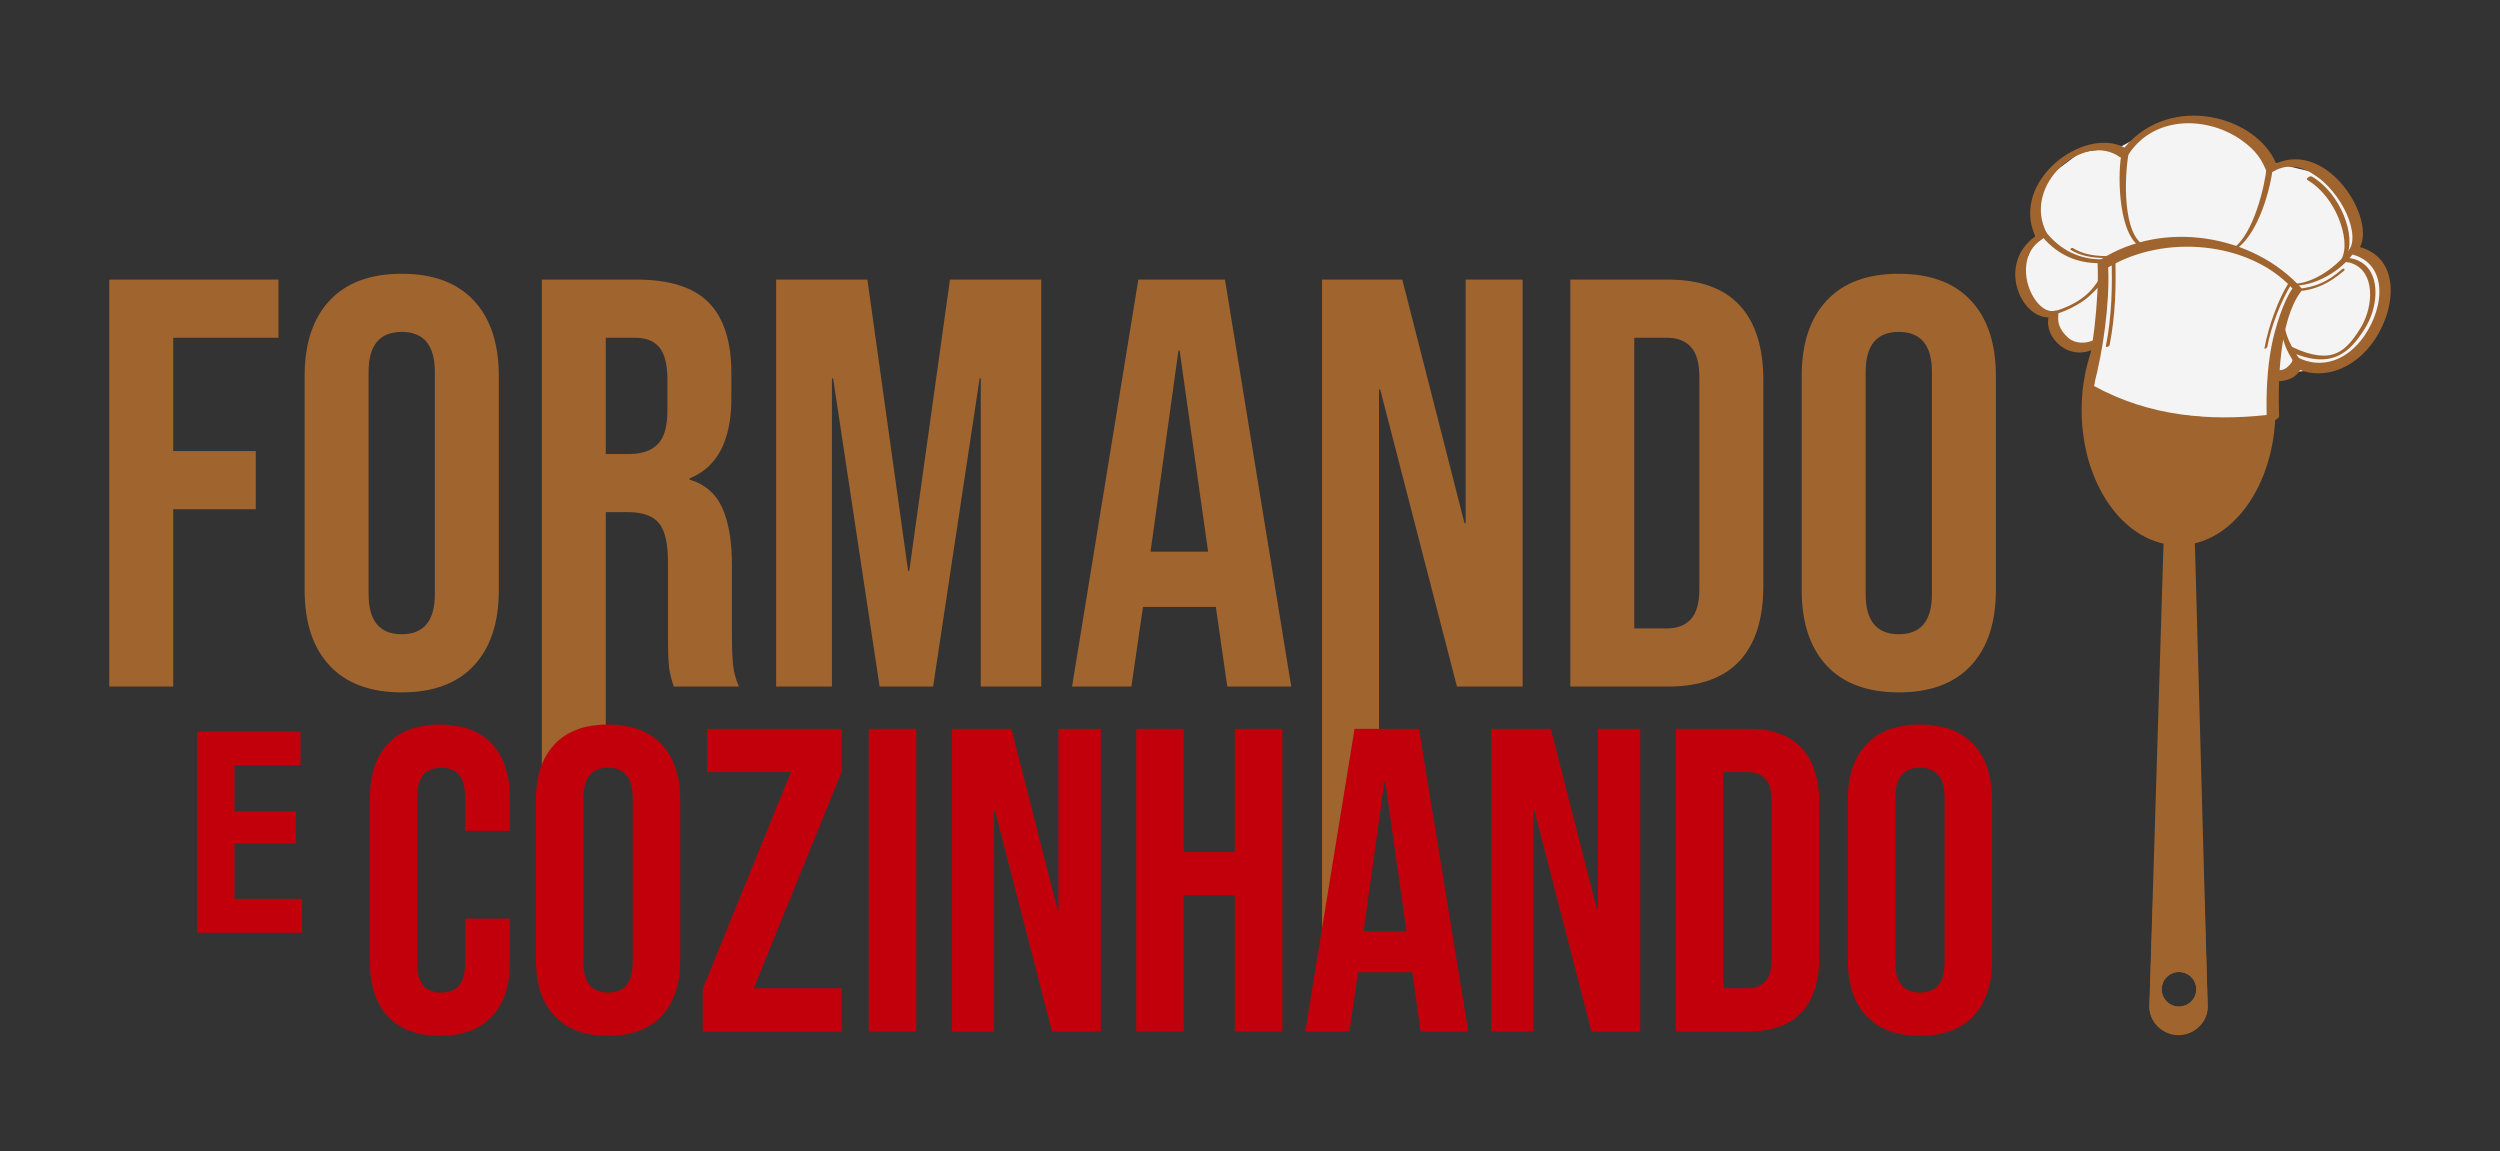 <?xml version="1.0" encoding="utf-8"?>
<!-- Generator: Adobe Illustrator 17.0.0, SVG Export Plug-In . SVG Version: 6.00 Build 0)  -->
<!DOCTYPE svg PUBLIC "-//W3C//DTD SVG 1.1//EN" "http://www.w3.org/Graphics/SVG/1.1/DTD/svg11.dtd">
<svg version="1.1" id="Layer_1" xmlns="http://www.w3.org/2000/svg" xmlns:xlink="http://www.w3.org/1999/xlink" x="0px" y="0px"
	 width="972.748px" height="448px" viewBox="0 0 972.748 448" enable-background="new 0 0 972.748 448" xml:space="preserve">
<rect x="0" y="0" width="972.748" height="448" fill="#333333" stroke="none"/>
<path fill-rule="evenodd" clip-rule="evenodd" fill="#17842E" d="M-3409.221-306.297c3.231,8.346,3.673,8.396,3.673,17.411v86.159
	h4.867v-86.42c0-8.441-0.147-9.192,2.528-17.149c3.228,8.346,3.017,8.396,3.017,17.411l1.305,86.159v10.941
	c0,6.38-5.909,10.212-10.924,13.287c-15.411,9.401,15.876,201.205,9.085,244.276c-5.9,37.422-32.319,37.319-38.207,0
	c-6.793-43.071,24.508-234.868,9.091-244.276c-5.025-3.075-10.925-6.907-10.925-13.287v-10.941l1.298-86.42
	c0-8.441-0.139-9.192,2.535-17.149c3.227,8.346,3.016,8.396,3.016,17.411v86.159h4.87v-86.42c0-8.441,0.51-9.192,3.177-17.149
	c3.233,8.346,3.672,8.396,3.672,17.411l0.002,86.159h4.741v-86.42C-3412.399-297.589-3411.89-298.34-3409.221-306.297z"/>
<g>
	<g>
		<g>
			<path fill="#A0642F" d="M42.519,108.785h65.83v22.622H67.404v44.113h32.123v22.622H67.404v68.998H42.519V108.785z"/>
			<path fill="#A0642F" d="M128.255,258.997c-6.485-6.937-9.727-16.741-9.727-29.409v-83.251c0-12.668,3.242-22.47,9.727-29.409
				c6.483-6.935,15.836-10.406,28.053-10.406c12.215,0,21.564,3.471,28.051,10.406c6.483,6.939,9.728,16.741,9.728,29.409v83.251
				c0,12.668-3.245,22.472-9.728,29.409c-6.487,6.938-15.836,10.406-28.051,10.406C144.091,269.403,134.739,265.936,128.255,258.997
				z M169.202,231.172v-86.418c0-10.406-4.298-15.609-12.894-15.609s-12.896,5.204-12.896,15.609v86.418
				c0,10.406,4.3,15.608,12.896,15.608S169.202,241.578,169.202,231.172z"/>
			<path fill="#A0642F" d="M210.825,108.785h36.874c12.817,0,22.169,2.98,28.051,8.936c5.882,5.959,8.824,15.121,8.824,27.486v9.728
				c0,16.44-5.43,26.845-16.289,31.218v0.452c6.03,1.81,10.294,5.507,12.782,11.085c2.488,5.58,3.733,13.046,3.733,22.395v27.825
				c0,4.525,0.148,8.184,0.452,10.973c0.302,2.792,1.055,5.542,2.263,8.257h-25.337c-0.905-2.563-1.51-4.977-1.81-7.238
				c-0.305-2.263-0.453-6.335-0.453-12.217V218.73c0-7.24-1.17-12.291-3.505-15.157c-2.34-2.864-6.373-4.298-12.103-4.298h-8.596
				v93.179l-24.885,16.876V108.785z M244.757,176.652c4.977,0,8.71-1.28,11.198-3.846c2.489-2.563,3.733-6.861,3.733-12.895v-12.216
				c0-5.729-1.018-9.876-3.054-12.442c-2.037-2.563-5.242-3.846-9.615-3.846h-11.31v45.244H244.757z"/>
			<path fill="#A0642F" d="M301.991,108.785h35.516l15.836,113.338h0.453l15.834-113.338h35.516V267.14h-23.525V147.243h-0.453
				L363.072,267.14h-20.813l-18.099-119.898h-0.452V267.14h-21.718V108.785z"/>
			<path fill="#A0642F" d="M442.927,108.785h33.707l25.788,158.355h-24.883l-4.524-31.444v0.452h-28.278l-4.524,30.993h-23.076
				L442.927,108.785z M470.073,214.657l-11.085-78.274h-0.453l-10.859,78.274H470.073z"/>
			<path fill="#A0642F" d="M514.41,108.785h31.218l24.206,94.788h0.452v-94.788h22.171V267.14h-25.564l-29.86-115.6h-0.453v140.913
				l-22.169,75.941V108.785z"/>
			<path fill="#A0642F" d="M611.003,108.785h38.005c12.365,0,21.64,3.319,27.825,9.954c6.182,6.638,9.275,16.366,9.275,29.182
				v80.083c0,12.82-3.093,22.548-9.275,29.181c-6.185,6.638-15.46,9.954-27.825,9.954h-38.005V108.785z M648.557,244.518
				c4.071,0,7.2-1.205,9.387-3.619c2.185-2.411,3.281-6.333,3.281-11.764V146.79c0-5.429-1.096-9.349-3.281-11.764
				c-2.187-2.41-5.317-3.619-9.387-3.619h-12.668v113.11H648.557z"/>
			<path fill="#A0642F" d="M710.765,258.997c-6.485-6.937-9.727-16.741-9.727-29.409v-83.251c0-12.668,3.242-22.47,9.727-29.409
				c6.483-6.935,15.836-10.406,28.053-10.406c12.215,0,21.564,3.471,28.051,10.406c6.483,6.939,9.728,16.741,9.728,29.409v83.251
				c0,12.668-3.245,22.472-9.728,29.409c-6.487,6.938-15.836,10.406-28.051,10.406C726.6,269.403,717.248,265.936,710.765,258.997z
				 M751.711,231.172v-86.418c0-10.406-4.298-15.609-12.894-15.609c-8.596,0-12.896,5.204-12.896,15.609v86.418
				c0,10.406,4.3,15.608,12.896,15.608C747.413,246.781,751.711,241.578,751.711,231.172z"/>
		</g>
		<g>
			<path fill="#C2000B" d="M150.898,395.442c-4.654-5.046-6.979-12.166-6.979-21.36v-63.241c0-9.193,2.325-16.315,6.979-21.362
				c4.652-5.045,11.409-7.568,20.267-7.568c8.856,0,15.613,2.523,20.267,7.568c4.652,5.046,6.981,12.169,6.981,21.362v12.446
				h-17.492v-13.624c0-7.288-3.085-10.931-9.252-10.931c-6.167,0-9.25,3.644-9.25,10.931v65.764c0,7.177,3.083,10.765,9.25,10.765
				c6.167,0,9.252-3.588,9.252-10.765V357.43h17.492v16.652c0,9.194-2.329,16.314-6.981,21.36
				c-4.654,5.046-11.411,7.569-20.267,7.569C162.307,403.011,155.55,400.488,150.898,395.442z"/>
			<path fill="#C2000B" d="M215.736,395.274c-4.822-5.157-7.232-12.446-7.232-21.866v-61.895c0-9.418,2.409-16.706,7.232-21.866
				c4.82-5.155,11.773-7.736,20.857-7.736c9.082,0,16.034,2.581,20.856,7.736c4.819,5.16,7.232,12.447,7.232,21.866v61.895
				c0,9.42-2.413,16.709-7.232,21.866c-4.822,5.158-11.773,7.737-20.856,7.737C227.509,403.011,220.556,400.432,215.736,395.274z
				 M246.18,374.586v-64.25c0-7.737-3.196-11.605-9.587-11.605c-6.393,0-9.588,3.868-9.588,11.605v64.25
				c0,7.736,3.196,11.605,9.588,11.605C242.984,386.192,246.18,382.322,246.18,374.586z"/>
			<path fill="#C2000B" d="M273.425,384.845l34.312-84.433h-32.629v-16.82h52.476v16.484l-34.312,84.433h34.312v16.82h-54.159
				V384.845z"/>
			<path fill="#C2000B" d="M338.011,283.592h18.502v117.736h-18.502V283.592z"/>
			<path fill="#C2000B" d="M370.302,283.592h23.211l17.998,70.474h0.336v-70.474h16.482v117.736h-19.005l-22.202-85.948h-0.336
				v85.948h-16.484V283.592z"/>
			<path fill="#C2000B" d="M442.118,283.592h18.502v47.936h19.847v-47.936h18.501v117.736h-18.501v-52.981H460.62v52.981h-18.502
				V283.592z"/>
			<path fill="#C2000B" d="M527.055,283.592h25.061l19.173,117.736h-18.501l-3.364-23.379v0.336h-21.024l-3.364,23.043h-17.156
				L527.055,283.592z M547.238,362.308l-8.242-58.197h-0.336l-8.074,58.197H547.238z"/>
			<path fill="#C2000B" d="M580.202,283.592h23.211l17.998,70.474h0.336v-70.474h16.482v117.736h-19.005l-22.202-85.948h-0.336
				v85.948h-16.484V283.592z"/>
			<path fill="#C2000B" d="M652.018,283.592h28.257c9.193,0,16.09,2.469,20.688,7.401c4.596,4.936,6.897,12.167,6.897,21.696v59.541
				c0,9.532-2.301,16.764-6.897,21.696c-4.598,4.936-11.495,7.401-20.688,7.401h-28.257V283.592z M679.938,384.509
				c3.027,0,5.353-0.897,6.979-2.691c1.625-1.791,2.439-4.708,2.439-8.746v-61.222c0-4.036-0.814-6.951-2.439-8.746
				c-1.627-1.793-3.952-2.691-6.979-2.691h-9.418v84.097H679.938z"/>
			<path fill="#C2000B" d="M726.19,395.274c-4.822-5.157-7.232-12.446-7.232-21.866v-61.895c0-9.418,2.409-16.706,7.232-21.866
				c4.82-5.155,11.773-7.736,20.857-7.736c9.082,0,16.034,2.581,20.856,7.736c4.819,5.16,7.232,12.447,7.232,21.866v61.895
				c0,9.42-2.413,16.709-7.232,21.866c-4.822,5.158-11.773,7.737-20.856,7.737C737.964,403.011,731.011,400.432,726.19,395.274z
				 M756.634,374.586v-64.25c0-7.737-3.195-11.605-9.587-11.605c-6.393,0-9.588,3.868-9.588,11.605v64.25
				c0,7.736,3.195,11.605,9.588,11.605C753.438,386.192,756.634,382.322,756.634,374.586z"/>
		</g>
		<g>
			<path fill="#C2000B" d="M76.741,362.949v-78.255h40.195v13.008H91.223v18.09h23.934v12.399H91.223v21.545h26.323v13.212H76.741z"
				/>
		</g>
	</g>
	<g>
		<g>
			<g>
				<path fill="#A0642F" d="M859.002,391.106l-5.612-202.268h-10.87l-6.19,202.326c-0.154,6.368,4.967,11.613,11.337,11.613
					C854.059,402.777,859.188,397.496,859.002,391.106z M847.84,391.658c-3.716,0-6.729-3.013-6.729-6.729
					c0-3.716,3.013-6.729,6.729-6.729c3.716,0,6.729,3.013,6.729,6.729C854.569,388.645,851.557,391.658,847.84,391.658z"/>
			</g>
		</g>
		<g>
			<path fill="#A0642F" d="M859.002,391.499l-1.299-42.036l-19.947,0.268l-1.426,41.823c-0.154,6.013,4.967,10.965,11.337,10.965
				l0,0C854.059,402.519,859.188,397.532,859.002,391.499z M847.841,391.658c-3.716,0-6.729-3.013-6.729-6.729
				c0-3.716,3.013-6.729,6.729-6.729c3.716,0,6.729,3.013,6.729,6.729C854.569,388.645,851.557,391.658,847.841,391.658z"/>
		</g>
		<ellipse fill="#A0642F" cx="847.667" cy="159.546" rx="37.705" ry="52.606"/>
		<g>
			<path fill="#A0642F" d="M850.824,208.313c-10.866,1.401-17.892-3.742-21.926-8.431c-4.45-5.171-6.181-10.793-6.252-11.03
				c-0.413-1.368,0.361-2.812,1.729-3.226c1.369-0.414,2.809,0.359,3.224,1.724l0,0c0.236,0.771,5.981,18.848,23.841,15.631
				c1.415-0.255,2.752,0.682,3.006,2.088c0.253,1.407-0.682,2.752-2.089,3.006C851.837,208.17,851.326,208.248,850.824,208.313z"/>
		</g>
		<ellipse fill="#A0642F" cx="847.667" cy="159.546" rx="24.093" ry="38.243"/>
		<g>
			<polygon fill="#F4F4F4" points="881.738,163.373 864.277,162.96 829.106,159.668 814.636,151.875 816.515,135.606 
				803.692,132.73 798.965,122.973 789.085,117.124 786.651,103.689 789.274,99.374 793.151,89.224 791.635,82.802 797.303,68.39 
				809.614,59.164 824.808,57.261 839.407,49.398 852.245,46.007 860.82,46.007 871.47,52.603 883.58,63.04 898.753,66.696 
				906.427,71.993 915.15,81.849 915.908,94.901 925.315,103.205 928.518,112.156 924.398,130.139 905.677,143.316 884.528,145.695 
				883.985,157.501 			"/>
			<path fill="#A0642F" d="M814.832,132.195c2.636-1.473,3.282,1.77,0.649,3.241c-10.313,5.764-20.141-4.09-18.415-11.899
				c-11.096-0.142-19.918-20.997-5.127-31.569c-9.82-21.525,18.824-42.942,34.716-34.552c18.019-21.539,51.321-12.197,58.971,6.164
				c20.227-8.84,38.645,21.221,32.649,32.576c16.298,4.529,14.264,25.547,3.852,38.561c-6.676,8.342-17.224,12.967-27.188,9.262
				c-1.886,3.653-7.013,4.84-10.08,4.146c-2.486-0.562-1.92-4.53-0.273-4.311c2.554,0.34,4.403,0.87,7.159-2.902
				c0.589-1.182,0.416-2.801,2.236-1.861c9.341,4.818,19.389,1.172,25.949-8.321c8.24-11.919,9.048-28.664-5.488-31.928
				c-2.64-0.593,3.45-2.059-0.436-13.258c-4.038-11.637-17.688-25.701-29.236-18.935c-4.877,2.857-0.873-3.773-12.518-12.018
				c-13.298-9.415-33.747-9.749-43.789,5.111c-0.826,1.221-2.882,1.977-3.687,1.395c-13.874-10.025-38.28,10.73-28.391,29.606
				c1.096,2.091-6.809,2.764-7.961,12.356c-1.114,9.276,5.44,19.048,10.87,17.882c4.1-0.881-1.86,4.053,5.552,10.581
				C807.355,133.731,811.799,133.89,814.832,132.195z"/>
			<path fill="#A0642F" d="M895.504,112.16c-9.201-10.338-22.752-17.178-37.154-19.305c-13.877-2.049-28.544,0.274-40.882,8.071
				c-0.784,0.484-1.325,1.159-1.296,1.696c0.683,12.74-2.021,37.095-5.715,49.041c-0.132,0.379-0.049,0.709,0.281,0.895
				c10.808,6.027,22.338,9.739,34.464,11.527c0.929,0.137,1.863,0.264,2.802,0.379c11.27,1.378,23.039,1.145,35.212-0.391
				c1.408-0.146,3.615-1.231,3.579-2.188c-0.487-13.2,0.023-37.01,8.43-48.36C895.663,113.014,895.794,112.488,895.504,112.16z
				 M883.861,134.565c-1.748,8.987-2.095,18.758-1.905,26.907c-11.371,1.246-22.591,1.31-33.487-0.239
				c-11.705-1.663-23.035-5.187-33.781-11.103c3.641-13.729,6.213-31.91,5.612-46.082c10.945-6.542,24.565-9.049,37.545-7.703
				c13.205,1.37,25.749,6.728,34.134,15.896C888.45,117.286,885.229,127.549,883.861,134.565z"/>
			<path fill="#A0642F" d="M821.565,99.677c-0.01-0.242,0.31-0.564,0.713-0.718c0.403-0.153,0.739-0.082,0.748,0.16
				c0.211,5.856,0.245,11.697-0.064,17.549c-0.31,5.857-0.962,11.721-2.118,17.614c-0.051,0.264-0.419,0.571-0.819,0.686
				c-0.401,0.116-0.683-0.004-0.632-0.267c1.152-5.867,1.8-11.701,2.108-17.525C821.809,111.347,821.775,105.521,821.565,99.677z"/>
			<path fill="#A0642F" d="M890.474,110.126c0.44-0.695,1.696-0.489,1.267,0.184c-4.073,6.416-8.12,16.748-9.519,24.568
				c-0.111,0.631-1.224,1.181-1.116,0.567C882.532,127.484,886.324,116.663,890.474,110.126z"/>
			<path fill="#A0642F" d="M793.934,91.213c-0.2-0.255,0.075-0.722,0.615-1.043c0.54-0.32,1.14-0.373,1.34-0.117
				c2.708,3.457,5.999,6.305,9.929,8.218c3.554,1.731,7.627,2.693,12.256,2.642c0.498-0.005,0.666,0.324,0.375,0.733
				c-0.29,0.41-0.93,0.748-1.428,0.753c-4.9,0.053-9.187-0.953-12.908-2.766C800.081,97.671,796.706,94.753,793.934,91.213z"/>
			<path fill="#A0642F" d="M799.013,122.537c-1.359,0.413-1.169-0.925,0.216-1.344c16.01-4.847,16.483-13.323,19.113-13.623
				c2.765-0.316-4.195,6.95-7.168,9.092C807.212,119.517,802.753,121.408,799.013,122.537z"/>
			<path fill="#A0642F" d="M825.591,59.25c0.214-0.916,3.09-1.563,2.883-0.672c-1.521,6.529-3.208,30.029,4.816,36.248
				c0.642,0.498-0.552,1.296-1.199,0.794C823.77,89.171,824.016,66.014,825.591,59.25z"/>
			<path fill="#A0642F" d="M881.913,65.367c0.079-0.841,2.528-1.159,2.45-0.338c-0.672,7.127-5.332,26.641-15.152,32.448
				c-1.334,0.79-2.003,0.294-0.714-0.536C876.998,91.474,881.326,71.676,881.913,65.367z"/>
			<path fill="#A0642F" d="M915.066,95.576c0.529-0.986,2.135,0.366,1.624,1.313c-3.674,6.829-14.035,14.071-23.923,14.301
				c-1.18,0.027-1.22-0.771-0.002-0.8C901.514,110.186,911.848,101.543,915.066,95.576z"/>
			<path fill="#A0642F" d="M887.488,125.879c-0.033-0.831,1.122-2.261,1.156-1.444c0.233,5.755,2.929,10.672,6.338,15.612
				c0.434,0.63-1.722,1.826-2.162,1.192C889.332,136.182,887.728,131.776,887.488,125.879z"/>
			<path fill="#A0642F" d="M897.772,70.016c-0.309-0.183-0.167-0.629,0.32-0.997c0.486-0.367,1.133-0.516,1.444-0.334l0.326,0.191
				l0.031,0.019c5.246,3.141,9.628,8.892,12.082,14.923c2.394,5.881,3.075,12.089,0.851,16.467c2.507,0.144,4.446,0.786,6.093,1.831
				c1.939,1.23,3.309,2.995,4.179,5.078c0.866,2.071,1.245,4.459,1.203,6.95c-0.078,4.679-1.633,9.75-4.201,13.798
				c-2.971,4.68-6.139,8.73-10.916,10.712c-4.639,1.922-10.546,1.69-18.869-2.203c-0.339-0.16-0.236-0.597,0.23-0.975
				c0.468-0.379,1.123-0.556,1.462-0.396c7.819,3.657,13.093,3.988,17.009,2.365c3.776-1.566,6.541-5.177,9.216-9.393
				c2.432-3.831,3.906-8.663,3.981-13.15c0.038-2.403-0.323-4.7-1.153-6.683c-0.824-1.971-2.113-3.637-3.924-4.785
				c-4.294-2.726-7.19-0.518-6.225-2.259c2.33-4.079,1.415-10.455-0.979-16.336c-2.408-5.917-6.69-11.551-11.807-14.615
				l-0.027-0.015L897.772,70.016z"/>
			<path fill="#A0642F" d="M805.627,97.159c-0.15-0.094-0.071-0.319,0.174-0.501c0.245-0.182,0.567-0.252,0.717-0.157
				c1.877,1.187,3.951,1.974,6.181,2.463c2.23,0.488,4.624,0.682,7.141,0.682c0.247,0,0.327,0.166,0.179,0.371
				c-0.148,0.204-0.469,0.372-0.716,0.372c-2.577-0.001-5.033-0.199-7.327-0.702C809.684,99.186,807.553,98.377,805.627,97.159z"/>
			<path fill="#A0642F" d="M894.104,113.306c-0.628,0.068-1.054-0.764-0.413-0.833c7.549-0.813,11.834-2.762,17.698-7.788
				c0.54-0.463,1.226,0.179,0.693,0.636C905.955,110.574,900.437,112.899,894.104,113.306z"/>
		</g>
	</g>
</g>
</svg>

